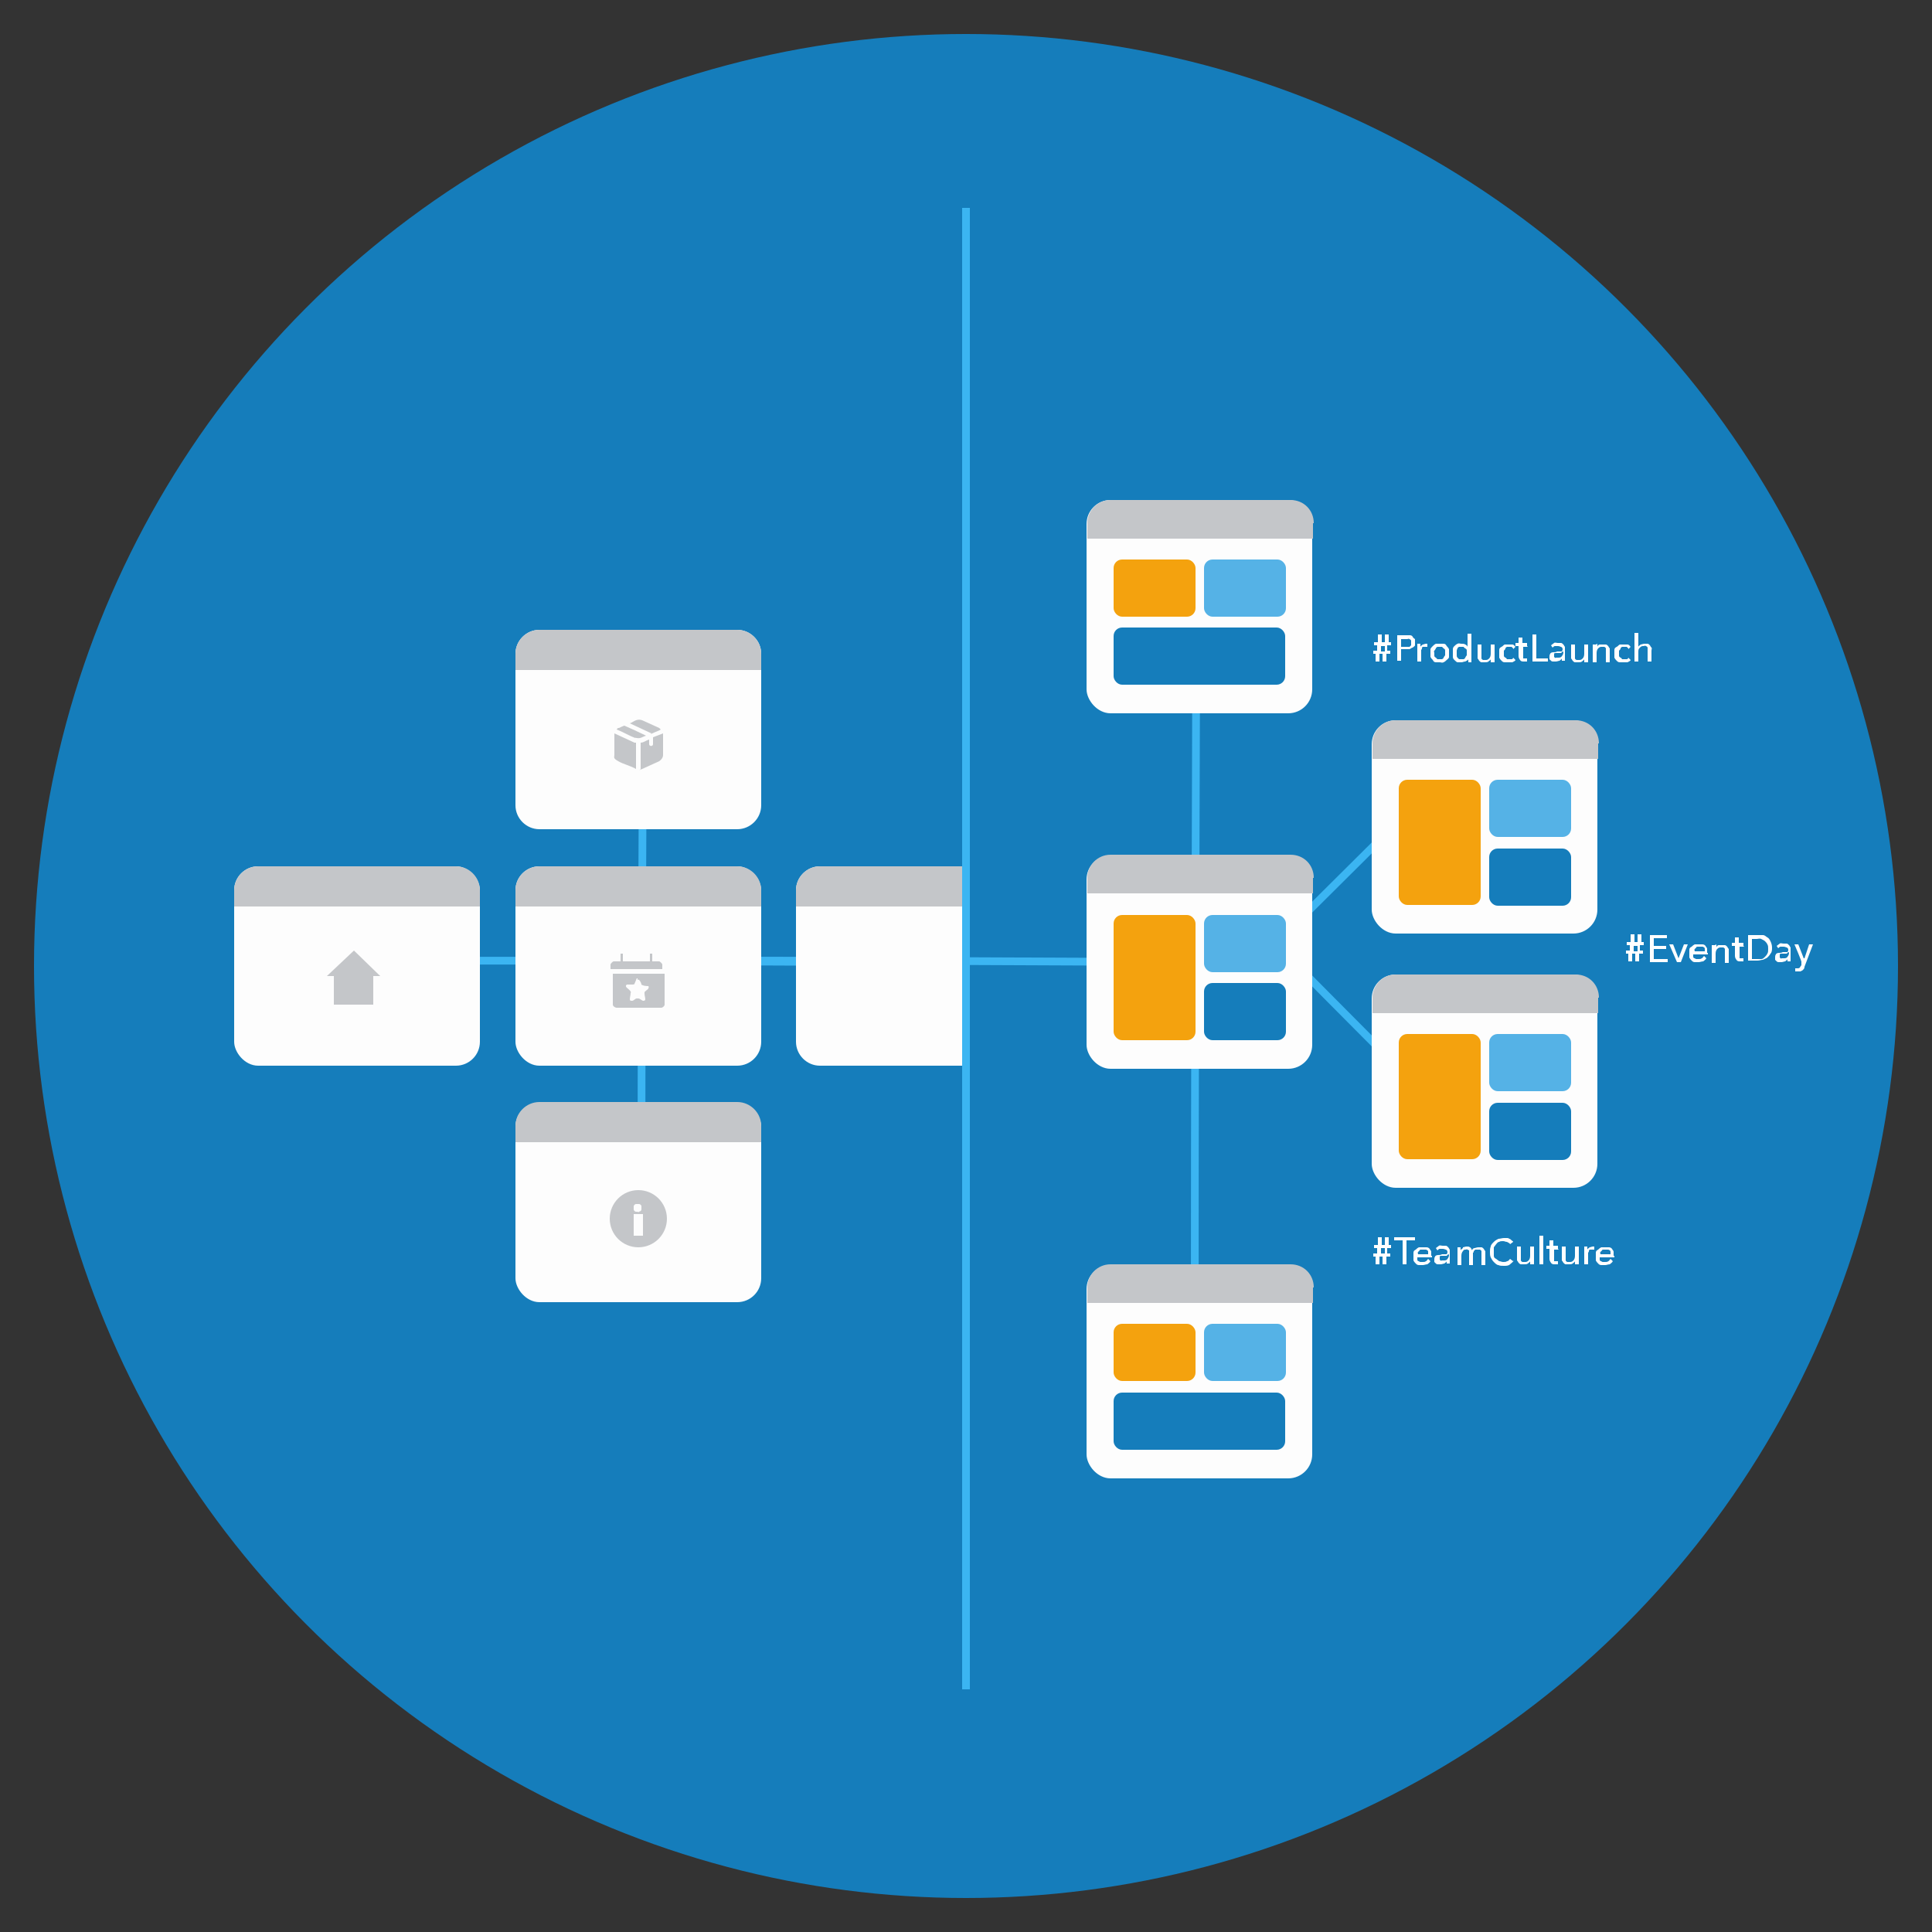 <?xml version="1.0" encoding="UTF-8"?> <svg xmlns="http://www.w3.org/2000/svg" id="Layer_1" version="1.1" viewBox="0 0 250 250"><rect x="0" y="0" width="250" height="250" fill="#333333" stroke="none"/><defs><style> .st0 { fill: #fff; } .st1 { fill: #157dbb; } .st2 { fill: none; stroke: #3bb5f2; stroke-miterlimit: 10; } .st3 { fill: #c4c6c9; } .st4 { fill: #f4a20e; } .st5 { fill: #55b2e6; } .st6 { fill: #fdfdfd; } </style></defs><circle class="st1" cx="125" cy="125" r="120.6"></circle><g><path class="st2" d="M114.4,124.5c-20.8-.1-41.7-.2-62.5-.2"></path><path class="st2" d="M154.7,124.5c-20.8-.1-41.7-.2-62.5-.2"></path><path class="st2" d="M83.2,93.1c-.1,20.8-.2,41.7-.2,62.5"></path><rect class="st6" x="30.3" y="112.1" width="31.8" height="25.8" rx="3.1" ry="3.1"></rect><rect class="st6" x="66.7" y="112.1" width="31.8" height="25.8" rx="3.1" ry="3.1"></rect><path class="st6" d="M125.1,112.1h-19c-1.7,0-3.1,1.4-3.1,3.1v19.6c0,1.7,1.4,3.1,3.1,3.1h19v-25.8Z"></path><path class="st6" d="M98.5,84.6v19.6c0,1.7-1.4,3.1-3.1,3.1h-25.6c-1.7,0-3.1-1.4-3.1-3.1v-19.6c0-1.7,1.4-3.1,3.1-3.1h25.6c1.7,0,3.1,1.4,3.1,3.1Z"></path><rect class="st6" x="66.7" y="142.7" width="31.8" height="25.8" rx="3.1" ry="3.1"></rect><path class="st3" d="M98.5,84.6v2.1h-31.8v-2.1c0-1.7,1.4-3.1,3.1-3.1h25.6c1.7,0,3.1,1.4,3.1,3.1Z"></path><path class="st3" d="M98.5,115.2v2.1h-31.8v-2.1c0-1.7,1.4-3.1,3.1-3.1h25.6c1.7,0,3.1,1.4,3.1,3.1Z"></path><path class="st3" d="M125.1,112.1h-19c-1.7,0-3.1,1.4-3.1,3.1v2.1h22.1v-5.1Z"></path><path class="st3" d="M62.1,115.2v2.1h-31.8v-2.1c0-1.7,1.4-3.1,3.1-3.1h25.6c1.7,0,3.1,1.4,3.1,3.1Z"></path><path class="st3" d="M98.5,145.7v2.1h-31.8v-2.1c0-1.7,1.4-3.1,3.1-3.1h25.6c1.7,0,3.1,1.4,3.1,3.1Z"></path></g><line class="st2" x1="125" y1="26.9" x2="125" y2="218.6"></line><path class="st2" d="M154.8,81.7c-.1,30-.2,60.1-.2,90.1"></path><path class="st2" d="M187.5,99.8c-9.2,9.1-18.4,18.3-27.6,27.4"></path><path class="st2" d="M192.6,149.9c-9.1-9.2-18.3-18.4-27.4-27.6"></path><g><rect class="st6" x="140.6" y="64.7" width="29.2" height="27.6" rx="3.1" ry="3.1"></rect><path class="st3" d="M169.9,67.7v2h-29.2v-2c0-1.6,1.3-3,3-3h23.3c1.7,0,3,1.3,3,3Z"></path><g><rect class="st4" x="144.1" y="72.4" width="10.6" height="7.4" rx="1.1" ry="1.1"></rect><rect class="st5" x="155.8" y="72.4" width="10.6" height="7.4" rx="1.1" ry="1.1"></rect></g><rect class="st1" x="144.1" y="81.2" width="22.2" height="7.4" rx="1.1" ry="1.1"></rect></g><rect class="st6" x="140.6" y="163.7" width="29.2" height="27.6" rx="3.1" ry="3.1"></rect><path class="st3" d="M169.9,166.6v2h-29.2v-2c0-1.6,1.3-3,3-3h23.3c1.7,0,3,1.3,3,3Z"></path><g><rect class="st4" x="144.1" y="171.3" width="10.6" height="7.4" rx="1.1" ry="1.1"></rect><rect class="st5" x="155.8" y="171.3" width="10.6" height="7.4" rx="1.1" ry="1.1"></rect></g><rect class="st1" x="144.1" y="180.2" width="22.2" height="7.4" rx="1.1" ry="1.1"></rect><rect class="st6" x="177.5" y="93.2" width="29.2" height="27.6" rx="3.1" ry="3.1"></rect><path class="st3" d="M206.8,96.2v2h-29.2v-2c0-1.6,1.3-3,3-3h23.3c1.7,0,3,1.3,3,3Z"></path><g><rect class="st4" x="181" y="100.9" width="10.6" height="16.2" rx="1.1" ry="1.1"></rect><rect class="st5" x="192.7" y="100.9" width="10.6" height="7.4" rx="1.1" ry="1.1"></rect></g><rect class="st1" x="192.7" y="109.8" width="10.6" height="7.4" rx="1.1" ry="1.1"></rect><g><rect class="st6" x="140.6" y="110.7" width="29.2" height="27.6" rx="3.1" ry="3.1"></rect><path class="st3" d="M169.9,113.6v2h-29.2v-2c0-1.6,1.3-3,3-3h23.3c1.7,0,3,1.3,3,3Z"></path><g><rect class="st4" x="144.1" y="118.4" width="10.6" height="16.2" rx="1.1" ry="1.1"></rect><rect class="st5" x="155.8" y="118.4" width="10.6" height="7.4" rx="1.1" ry="1.1"></rect></g><rect class="st1" x="155.8" y="127.2" width="10.6" height="7.4" rx="1.1" ry="1.1"></rect></g><rect class="st6" x="177.5" y="126.1" width="29.2" height="27.6" rx="3.1" ry="3.1"></rect><path class="st3" d="M206.8,129.1v2h-29.2v-2c0-1.6,1.3-3,3-3h23.3c1.7,0,3,1.3,3,3Z"></path><g><rect class="st4" x="181" y="133.8" width="10.6" height="16.2" rx="1.1" ry="1.1"></rect><rect class="st5" x="192.7" y="133.8" width="10.6" height="7.4" rx="1.1" ry="1.1"></rect></g><rect class="st1" x="192.7" y="142.7" width="10.6" height="7.4" rx="1.1" ry="1.1"></rect><g><path class="st0" d="M178.2,162.6h-.5v-.4h.5v-.7c0,0-.4,0-.4,0v-.4h.5v-1h.5v1c-.1,0,.4,0,.4,0v-1h.5v1c-.1,0,.3,0,.3,0v.4h-.5v.7c0,0,.4,0,.4,0v.4h-.5v1h-.5v-1c.1,0-.4,0-.4,0v1h-.5v-1ZM178.6,162.2h.6v-.7c0,0-.5,0-.5,0v.7Z"></path><path class="st0" d="M182,163.6h-.5v-3.1h-1.1v-.4h2.7v.4h-1.1v3.1Z"></path><path class="st0" d="M185.3,162.5h0c0,.1,0,.1,0,.2h-1.9c0,0,0,.2,0,.3,0,0,0,.2.2.2,0,0,.1.1.2.1,0,0,.2,0,.3,0,.2,0,.3,0,.4-.1.1,0,.2-.2.3-.3l.3.3c-.1.2-.3.3-.4.4-.2,0-.4.1-.6.1s-.3,0-.5,0c-.2,0-.3-.1-.4-.2s-.2-.2-.3-.4c0-.2,0-.3,0-.5s0-.3,0-.5c0-.2.1-.3.3-.4.1-.1.2-.2.4-.3.1,0,.3,0,.5,0s.3,0,.5,0,.3.1.4.2c0,.1.2.2.2.4,0,.1,0,.3,0,.5ZM184.8,162.3c0,0,0-.2,0-.3,0,0,0-.2-.1-.2,0,0-.1-.1-.2-.1s-.2,0-.3,0-.2,0-.3,0-.2,0-.2.1c0,0-.1.1-.2.2s0,.2,0,.3h1.4Z"></path><path class="st0" d="M187.3,162.1c0-.2,0-.3-.2-.4-.1,0-.2-.1-.4-.1s-.3,0-.4,0-.2.1-.3.2l-.2-.3c.1-.1.3-.2.4-.3s.3,0,.5,0,.3,0,.4,0,.2.1.3.2.1.2.2.3c0,.1,0,.2,0,.4v1c0,0,0,.2,0,.2s0,.2,0,.2h-.4c0-.1,0-.2,0-.3h0c0,.1-.2.2-.3.3-.1,0-.3.1-.5.1s-.2,0-.3,0c-.1,0-.2,0-.3-.1s-.1-.1-.2-.2c0,0,0-.2,0-.3s0-.3.1-.4c0-.1.2-.2.4-.2.2,0,.3,0,.5-.1.2,0,.4,0,.6,0h0ZM187.2,162.5c-.1,0-.2,0-.4,0s-.2,0-.3,0c0,0-.2,0-.2.1,0,0,0,.1,0,.2s0,.1,0,.2c0,0,0,0,.1.1s0,0,.2,0,.1,0,.2,0c.2,0,.4,0,.5-.2.1-.1.2-.3.2-.5h0c0-.1-.1-.1-.1-.1Z"></path><path class="st0" d="M189.3,161.4c.1,0,.3-.1.5-.1s.3,0,.4.1c.1,0,.2.2.3.4,0-.2.2-.3.3-.3.1,0,.3-.1.5-.1s.3,0,.4,0,.2.1.3.2c0,0,.1.2.2.3,0,.1,0,.2,0,.4v1.4h-.5v-1.3c0,0,0-.2,0-.3s0-.2,0-.2c0,0,0-.1-.2-.2,0,0-.1,0-.3,0s-.2,0-.3,0c0,0-.1.1-.2.2,0,0,0,.2-.1.2,0,0,0,.2,0,.3v1.3h-.5v-1.4c0,0,0-.2,0-.3,0,0,0-.1,0-.2,0,0,0,0-.2-.1s-.1,0-.2,0c-.2,0-.3,0-.4.2-.1.1-.2.3-.2.6v1.2h-.5v-1.8c0,0,0-.1,0-.2,0,0,0-.2,0-.3h.4c0,0,0,.1,0,.2,0,0,0,.1,0,.2h0c0-.1.2-.2.3-.3Z"></path><path class="st0" d="M195.9,163.1c-.1.2-.3.3-.5.5s-.5.2-.8.2-.5,0-.7-.1c-.2,0-.4-.2-.6-.4s-.3-.4-.4-.6-.1-.5-.1-.7,0-.5.1-.7c0-.2.2-.4.4-.6s.4-.3.6-.4c.2,0,.5-.1.7-.1s.2,0,.4,0c.1,0,.2,0,.3.1.1,0,.2.1.3.2s.2.1.2.2l-.4.3c0-.1-.2-.2-.4-.3-.2,0-.3-.1-.5-.1s-.4,0-.5.1c-.2,0-.3.2-.4.3-.1.1-.2.3-.3.4,0,.2,0,.3,0,.5s0,.4,0,.6.1.3.3.4c.1.1.3.2.4.3.2,0,.3.1.5.1s.4,0,.5-.1c.2,0,.3-.2.4-.3l.4.3Z"></path><path class="st0" d="M198,163.6c0,0,0-.1,0-.2,0,0,0-.1,0-.2h0c0,.1-.2.2-.3.3s-.3.1-.5.1-.3,0-.4,0c-.1,0-.2-.1-.3-.2,0,0-.1-.2-.2-.3,0-.1,0-.2,0-.4v-1.4h.5v1.3c0,0,0,.2,0,.3s0,.2,0,.2c0,0,0,.1.2.2,0,0,.2,0,.3,0,.2,0,.3,0,.5-.2.1-.1.2-.3.2-.6v-1.2h.5v1.8c0,0,0,.1,0,.2,0,0,0,.2,0,.3h-.4Z"></path><path class="st0" d="M199.7,163.6h-.5v-3.7h.5v3.7Z"></path><path class="st0" d="M201.7,161.7h-.6v1.2c0,.1,0,.2,0,.3,0,0,.1,0,.3,0s0,0,.1,0c0,0,0,0,.1,0v.4s-.1,0-.2,0c0,0-.1,0-.2,0-.2,0-.4,0-.5-.2-.1-.1-.2-.3-.2-.5v-1.3h-.4v-.4h.4v-.7h.5v.7h.6v.4Z"></path><path class="st0" d="M203.8,163.6c0,0,0-.1,0-.2,0,0,0-.1,0-.2h0c0,.1-.2.2-.3.3s-.3.1-.5.1-.3,0-.4,0c-.1,0-.2-.1-.3-.2,0,0-.1-.2-.2-.3,0-.1,0-.2,0-.4v-1.4h.5v1.3c0,0,0,.2,0,.3s0,.2,0,.2c0,0,0,.1.2.2,0,0,.2,0,.3,0,.2,0,.3,0,.5-.2.1-.1.2-.3.2-.6v-1.2h.5v1.8c0,0,0,.1,0,.2,0,0,0,.2,0,.3h-.4Z"></path><path class="st0" d="M205,161.6c0,0,0-.2,0-.3h.4c0,0,0,.1,0,.2s0,.1,0,.2h0c0-.1.2-.2.3-.3.1,0,.3-.1.4-.1s.1,0,.2,0v.4c0,0-.2,0-.2,0-.1,0-.2,0-.3,0s-.2,0-.2.2c0,0,0,.1-.1.2,0,0,0,.2,0,.3v1.2h-.5v-1.8c0,0,0-.1,0-.2Z"></path><path class="st0" d="M208.9,162.5h0c0,.1,0,.1,0,.2h-1.9c0,0,0,.2,0,.3,0,0,0,.2.2.2,0,0,.1.1.2.1,0,0,.2,0,.3,0,.2,0,.3,0,.4-.1.1,0,.2-.2.3-.3l.3.3c-.1.2-.3.3-.4.4-.2,0-.4.1-.6.1s-.3,0-.5,0c-.2,0-.3-.1-.4-.2s-.2-.2-.3-.4c0-.2,0-.3,0-.5s0-.3,0-.5c0-.2.1-.3.3-.4.1-.1.2-.2.4-.3.1,0,.3,0,.5,0s.3,0,.5,0,.3.1.4.2c0,.1.2.2.2.4,0,.1,0,.3,0,.5ZM208.4,162.3c0,0,0-.2,0-.3,0,0,0-.2-.1-.2,0,0-.1-.1-.2-.1s-.2,0-.3,0-.2,0-.3,0-.2,0-.2.1c0,0-.1.1-.2.2s0,.2,0,.3h1.4Z"></path></g><g><path class="st0" d="M178.2,84.6h-.5v-.4h.5v-.7c0,0-.4,0-.4,0v-.4h.5v-1h.5v1c-.1,0,.4,0,.4,0v-1h.5v1c-.1,0,.3,0,.3,0v.4h-.5v.7c0,0,.4,0,.4,0v.4h-.5v1h-.5v-1c.1,0-.4,0-.4,0v1h-.5v-1ZM178.6,84.3h.6v-.7c0,0-.5,0-.5,0v.7Z"></path><path class="st0" d="M180.8,82.2h1.1c.2,0,.4,0,.5,0s.3,0,.4.2.2.2.3.3c0,.1,0,.3,0,.4s0,.3,0,.4c0,.1-.2.2-.3.3-.1,0-.2.1-.4.2-.2,0-.3,0-.5,0h-.6v1.5h-.5v-3.5ZM181.3,83.7h.5c.1,0,.2,0,.3,0,.1,0,.2,0,.3,0,0,0,.1-.1.2-.2,0,0,0-.2,0-.3s0-.2,0-.3c0,0,0-.1-.2-.2s-.2,0-.3,0c0,0-.2,0-.3,0h-.5v1.1Z"></path><path class="st0" d="M183.4,83.6c0,0,0-.2,0-.3h.4c0,0,0,.1,0,.2s0,.1,0,.2h0c0-.1.2-.2.3-.3.1,0,.3-.1.4-.1s.1,0,.2,0v.4c0,0-.2,0-.2,0-.1,0-.2,0-.3,0s-.2,0-.2.2c0,0,0,.1-.1.2,0,0,0,.2,0,.3v1.2h-.5v-1.8c0,0,0-.1,0-.2Z"></path><path class="st0" d="M187.5,84.5c0,.2,0,.3,0,.5,0,.2-.2.3-.3.4-.1.1-.2.2-.4.3s-.3,0-.5,0-.3,0-.5,0-.3-.1-.4-.3c-.1-.1-.2-.2-.3-.4,0-.2,0-.3,0-.5s0-.3,0-.5c0-.1.2-.3.3-.4s.2-.2.4-.3c.2,0,.3,0,.5,0s.3,0,.5,0c.2,0,.3.1.4.3.1.1.2.2.3.4,0,.1,0,.3,0,.5ZM187,84.5c0-.1,0-.2,0-.3,0-.1,0-.2-.2-.3,0,0-.1-.1-.2-.2,0,0-.2,0-.3,0s-.2,0-.3,0c0,0-.2.1-.2.2,0,0-.1.2-.2.3s0,.2,0,.3,0,.2,0,.3c0,.1,0,.2.2.3,0,0,.1.1.2.2,0,0,.2,0,.3,0s.2,0,.3,0c0,0,.2-.1.2-.2,0,0,.1-.2.2-.3,0-.1,0-.2,0-.3Z"></path><path class="st0" d="M190,85.3c0,.1-.2.2-.4.3-.2,0-.3.1-.5.1s-.3,0-.5,0c-.1,0-.3-.2-.4-.3-.1-.1-.2-.2-.2-.4,0-.2,0-.3,0-.5s0-.3,0-.5.1-.3.2-.4.2-.2.4-.3.3,0,.5,0,.4,0,.5.1c.1,0,.3.2.3.3h0v-1.7h.5v3.7h-.4v-.4h0ZM188.5,84.5c0,.1,0,.2,0,.3,0,.1,0,.2.1.3,0,0,.1.1.2.2,0,0,.2,0,.3,0s.2,0,.3,0c0,0,.2-.1.2-.2,0,0,.1-.2.2-.3,0-.1,0-.2,0-.3s0-.2,0-.3,0-.2-.2-.3c0,0-.2-.1-.2-.2,0,0-.2,0-.3,0s-.2,0-.3,0c0,0-.2.1-.2.2,0,0-.1.2-.1.3,0,.1,0,.2,0,.3Z"></path><path class="st0" d="M192.9,85.7c0,0,0-.1,0-.2,0,0,0-.1,0-.2h0c0,.1-.2.2-.3.3s-.3.1-.5.1-.3,0-.4,0c-.1,0-.2-.1-.3-.2,0,0-.1-.2-.2-.3,0-.1,0-.2,0-.4v-1.4h.5v1.3c0,0,0,.2,0,.3s0,.2,0,.2c0,0,0,.1.2.2,0,0,.2,0,.3,0,.2,0,.3,0,.5-.2.1-.1.2-.3.2-.6v-1.2h.5v1.8c0,0,0,.1,0,.2,0,0,0,.2,0,.3h-.4Z"></path><path class="st0" d="M195.8,83.9c0,0-.1-.1-.2-.2,0,0-.2,0-.3,0s-.2,0-.3,0c0,0-.2.1-.2.2s-.1.2-.2.3c0,.1,0,.2,0,.3s0,.2,0,.3,0,.2.2.3.1.1.2.2c0,0,.2,0,.3,0s.2,0,.3,0,.2-.1.2-.2l.3.3c0,.1-.2.2-.4.3-.1,0-.3,0-.5,0s-.3,0-.5,0c-.2,0-.3-.1-.4-.2s-.2-.2-.3-.4c0-.2,0-.3,0-.5s0-.4,0-.5c0-.2.1-.3.3-.4s.2-.2.4-.3c.2,0,.3,0,.5,0s.3,0,.5,0,.3.2.4.3l-.3.3Z"></path><path class="st0" d="M197.7,83.7h-.6v1.2c0,.1,0,.2,0,.3,0,0,.1,0,.3,0s0,0,.1,0c0,0,0,0,.1,0v.4s-.1,0-.2,0c0,0-.1,0-.2,0-.2,0-.4,0-.5-.2-.1-.1-.2-.3-.2-.5v-1.3h-.4v-.4h.4v-.7h.5v.7h.6v.4Z"></path><path class="st0" d="M198.7,85.2h1.6v.4h-2v-3.5h.5v3.1Z"></path><path class="st0" d="M202.2,84.1c0-.2,0-.3-.2-.4-.1,0-.2-.1-.4-.1s-.3,0-.4,0-.2.1-.3.2l-.2-.3c.1-.1.3-.2.4-.3s.3,0,.5,0,.3,0,.4,0,.2.1.3.2.1.2.2.3c0,.1,0,.2,0,.4v1c0,0,0,.2,0,.2s0,.2,0,.2h-.4c0-.1,0-.2,0-.3h0c0,.1-.2.2-.3.3-.1,0-.3.1-.5.1s-.2,0-.3,0c-.1,0-.2,0-.3-.1s-.1-.1-.2-.2c0,0,0-.2,0-.3s0-.3.1-.4c0-.1.2-.2.4-.2.2,0,.3,0,.5-.1.2,0,.4,0,.6,0h0ZM202,84.5c-.1,0-.2,0-.4,0s-.2,0-.3,0c0,0-.2,0-.2.1,0,0,0,.1,0,.2s0,.1,0,.2c0,0,0,0,.1.1s0,0,.2,0,.1,0,.2,0c.2,0,.4,0,.5-.2.1-.1.2-.3.2-.5h0c0-.1-.1-.1-.1-.1Z"></path><path class="st0" d="M205,85.7c0,0,0-.1,0-.2,0,0,0-.1,0-.2h0c0,.1-.2.2-.3.3s-.3.1-.5.1-.3,0-.4,0c-.1,0-.2-.1-.3-.2,0,0-.1-.2-.2-.3,0-.1,0-.2,0-.4v-1.4h.5v1.3c0,0,0,.2,0,.3s0,.2,0,.2c0,0,0,.1.2.2,0,0,.2,0,.3,0,.2,0,.3,0,.5-.2.1-.1.2-.3.2-.6v-1.2h.5v1.8c0,0,0,.1,0,.2,0,0,0,.2,0,.3h-.4Z"></path><path class="st0" d="M206.7,83.3c0,0,0,.1,0,.2,0,0,0,.1,0,.2h0c0,0,0-.1.1-.2,0,0,.1-.1.2-.1,0,0,.1,0,.2,0,0,0,.2,0,.2,0,.2,0,.3,0,.4,0s.2.1.3.2c0,0,.1.2.2.3,0,.1,0,.2,0,.4v1.4h-.5v-1.3c0,0,0-.2,0-.3s0-.2,0-.2,0-.1-.2-.2c0,0-.2,0-.3,0-.2,0-.3,0-.5.2-.1.1-.2.3-.2.6v1.2h-.5v-1.8c0,0,0-.1,0-.2,0,0,0-.2,0-.3h.4Z"></path><path class="st0" d="M210.7,83.9c0,0-.1-.1-.2-.2,0,0-.2,0-.3,0s-.2,0-.3,0c0,0-.2.1-.2.2s-.1.2-.2.3c0,.1,0,.2,0,.3s0,.2,0,.3,0,.2.2.3.1.1.2.2c0,0,.2,0,.3,0s.2,0,.3,0,.2-.1.2-.2l.3.3c0,.1-.2.2-.4.3-.1,0-.3,0-.5,0s-.3,0-.5,0c-.2,0-.3-.1-.4-.2s-.2-.2-.3-.4c0-.2,0-.3,0-.5s0-.4,0-.5c0-.2.1-.3.3-.4s.2-.2.4-.3c.2,0,.3,0,.5,0s.3,0,.5,0,.3.2.4.3l-.3.3Z"></path><path class="st0" d="M212,83.7c0-.1.2-.2.3-.3.1,0,.3-.1.5-.1s.3,0,.4,0,.2.1.3.2c0,0,.1.2.2.3s0,.2,0,.4v1.4h-.5v-1.3c0,0,0-.2,0-.3s0-.2,0-.2c0,0,0-.1-.2-.2s-.2,0-.3,0c-.2,0-.3,0-.5.2s-.2.3-.2.6v1.2h-.5v-3.7h.5v1.7h0Z"></path></g><g><path class="st0" d="M210.9,123.4h-.5v-.4h.5v-.7c0,0-.4,0-.4,0v-.4h.5v-1h.5v1c-.1,0,.4,0,.4,0v-1h.5v1c-.1,0,.3,0,.3,0v.4h-.5v.7c0,0,.4,0,.4,0v.4h-.5v1h-.5v-1c.1,0-.4,0-.4,0v1h-.5v-1ZM211.3,123.1h.6v-.7c0,0-.5,0-.5,0v.7Z"></path><path class="st0" d="M214,124.1h1.8v.4h-2.3v-3.5h2.2v.4h-1.7v1h1.6v.4h-1.6v1.2Z"></path><path class="st0" d="M217.5,124.5h-.5l-1-2.3h.5l.7,1.8h0l.7-1.8h.5l-.9,2.3Z"></path><path class="st0" d="M221,123.3h0c0,.1,0,.1,0,.2h-1.9c0,0,0,.2,0,.3,0,0,0,.2.2.2,0,0,.1.1.2.1,0,0,.2,0,.3,0,.2,0,.3,0,.4-.1.1,0,.2-.2.3-.3l.3.3c-.1.2-.3.3-.4.4-.2,0-.4.1-.6.1s-.3,0-.5,0c-.2,0-.3-.1-.4-.2s-.2-.2-.3-.4c0-.2,0-.3,0-.5s0-.3,0-.5c0-.2.1-.3.3-.4.1-.1.2-.2.4-.3.1,0,.3,0,.5,0s.3,0,.5,0,.3.1.4.2c0,.1.2.2.2.4,0,.1,0,.3,0,.5ZM220.6,123.1c0,0,0-.2,0-.3,0,0,0-.2-.1-.2,0,0-.1-.1-.2-.1s-.2,0-.3,0-.2,0-.3,0-.2,0-.2.1c0,0-.1.1-.2.2s0,.2,0,.3h1.4Z"></path><path class="st0" d="M222.1,122.2c0,0,0,.1,0,.2,0,0,0,.1,0,.2h0c0,0,0-.1.1-.2,0,0,.1-.1.2-.1,0,0,.1,0,.2,0,0,0,.2,0,.2,0,.2,0,.3,0,.4,0s.2.1.3.2c0,0,.1.2.2.3,0,.1,0,.2,0,.4v1.4h-.5v-1.3c0,0,0-.2,0-.3s0-.2,0-.2,0-.1-.2-.2c0,0-.2,0-.3,0-.2,0-.3,0-.5.2-.1.1-.2.3-.2.6v1.2h-.5v-1.8c0,0,0-.1,0-.2,0,0,0-.2,0-.3h.4Z"></path><path class="st0" d="M225.7,122.5h-.6v1.2c0,.1,0,.2,0,.3,0,0,.1,0,.3,0s0,0,.1,0c0,0,0,0,.1,0v.4s-.1,0-.2,0c0,0-.1,0-.2,0-.2,0-.4,0-.5-.2-.1-.1-.2-.3-.2-.5v-1.3h-.4v-.4h.4v-.7h.5v.7h.6v.4Z"></path><path class="st0" d="M226.2,121h1.2c.2,0,.4,0,.7,0s.4.2.6.3c.2.1.3.3.4.5.1.2.2.5.2.8s0,.6-.2.8c-.1.2-.3.4-.4.5s-.4.2-.6.3c-.2,0-.4.1-.7.1h-1.2v-3.5ZM226.7,124.1h.6c.2,0,.4,0,.6,0,.2,0,.3-.1.5-.3.1-.1.2-.2.3-.4s.1-.3.1-.6,0-.4-.1-.6-.2-.3-.3-.4c-.1-.1-.3-.2-.5-.3s-.4,0-.6,0h-.6v2.6Z"></path><path class="st0" d="M231.4,123c0-.2,0-.3-.2-.4-.1,0-.2-.1-.4-.1s-.3,0-.4,0-.2.1-.3.2l-.2-.3c.1-.1.3-.2.4-.3s.3,0,.5,0,.3,0,.4,0,.2.1.3.2.1.2.2.3c0,.1,0,.2,0,.4v1c0,0,0,.2,0,.2s0,.2,0,.2h-.4c0-.1,0-.2,0-.3h0c0,.1-.2.2-.3.3-.1,0-.3.1-.5.1s-.2,0-.3,0c-.1,0-.2,0-.3-.1s-.1-.1-.2-.2c0,0,0-.2,0-.3s0-.3.1-.4c0-.1.2-.2.4-.2.2,0,.3,0,.5-.1.2,0,.4,0,.6,0h0ZM231.2,123.4c-.1,0-.2,0-.4,0s-.2,0-.3,0c0,0-.2,0-.2.1,0,0,0,.1,0,.2s0,.1,0,.2c0,0,0,0,.1.1s0,0,.2,0,.1,0,.2,0c.2,0,.4,0,.5-.2.1-.1.2-.3.2-.5h0c0-.1-.1-.1-.1-.1Z"></path><path class="st0" d="M233.5,124h0l.6-1.8h.5l-1.1,2.9c0,0,0,.2-.1.3s-.1.1-.2.2c0,0-.1,0-.2.1,0,0-.2,0-.3,0s0,0-.2,0-.1,0-.2,0v-.4c.1,0,.2,0,.3,0,.1,0,.2,0,.3-.1,0,0,.1-.2.2-.3v-.4c.1,0-.9-2.3-.9-2.3h.5l.7,1.8Z"></path></g><polygon class="st3" points="49.2 126.3 48.3 126.3 48.3 130 43.2 130 43.2 126.3 42.3 126.3 45.8 123 49.2 126.3"></polygon><circle class="st3" cx="82.6" cy="157.7" r="3.7"></circle><path class="st6" d="M82,156.3c0,0,0-.2,0-.2s0-.1.1-.2c0,0,.1-.1.2-.1,0,0,.2,0,.2,0s.2,0,.2,0c0,0,.1,0,.2.1s.1.1.1.2,0,.2,0,.2,0,.2,0,.2,0,.1-.1.2-.1,0-.2.1-.2,0-.2,0-.2,0-.2,0c0,0-.1,0-.2-.1,0,0-.1-.1-.1-.2s0-.2,0-.2ZM82,157.1h1.2v2.8h-1.2v-2.8Z"></path><g><path class="st3" d="M86,126v4c0,.2-.3.4-.4.4h-5.8c-.2,0-.5-.2-.5-.4v-4h6.7ZM82.5,126.6s0,0-.1,0c-.1.2-.2.5-.3.7s0,0-.2.1c-.2,0-.5,0-.7,0s-.3.2-.1.4.4.3.5.5,0,.1,0,.2c0,.2-.1.6-.1.8s.1.2.3.2.4-.3.6-.3.1,0,.2,0c.2,0,.5.3.6.3s.3,0,.3-.2c0-.2-.1-.5-.1-.7s0-.1,0-.2c.1-.2.4-.3.5-.5s0-.3,0-.3-.5,0-.7-.1-.1,0-.2-.1c0-.2-.2-.5-.3-.6s-.1,0-.2,0Z"></path><path class="st3" d="M81,124.4h3.1v-.9s0-.1,0-.1c0,0,.3,0,.3,0s0,.1,0,.1v.9h.9c.1,0,.4.3.4.4v.6h-6.7v-.6c0-.1.3-.4.4-.4h.9v-.9s0-.1,0-.1c0,0,.3,0,.3,0s0,.1,0,.1v.9Z"></path></g><g><path class="st3" d="M82.3,96.1v3.4h0c-.7-.4-1.6-.6-2.3-1s-.5-.5-.5-.8c0-.8,0-1.7,0-2.6s0-.1,0-.2l2.6,1.2c0,0,.1,0,.2,0Z"></path><path class="st3" d="M84,96.3c0,.3.5.3.5,0v-.9s1.3-.5,1.3-.5c0,0,0,.1,0,.2,0,.8,0,1.7,0,2.6,0,.3-.2.6-.5.8-.7.3-1.5.7-2.2,1s-.1,0-.2,0v-3.4c.4,0,.7-.3,1.1-.4,0,.2,0,.5,0,.7Z"></path><path class="st3" d="M85.5,94.4s0,0,0,0c-.3.2-.7.3-1.1.5s-.1,0-.1,0l-2.8-1.3c.3-.1.5-.3.8-.4s.5-.1.8,0c.7.3,1.5.7,2.2,1l.2.2Z"></path><path class="st3" d="M83.6,95.2c-.4.1-.7.4-1.2.3s-.1,0-.2,0c-.8-.3-1.6-.8-2.4-1.1h0c0,0,.1-.2.2-.2s0,0,.1,0c0,0,.6-.3.7-.3.9.4,1.8.8,2.6,1.2s.2.1.2.1Z"></path></g></svg> 